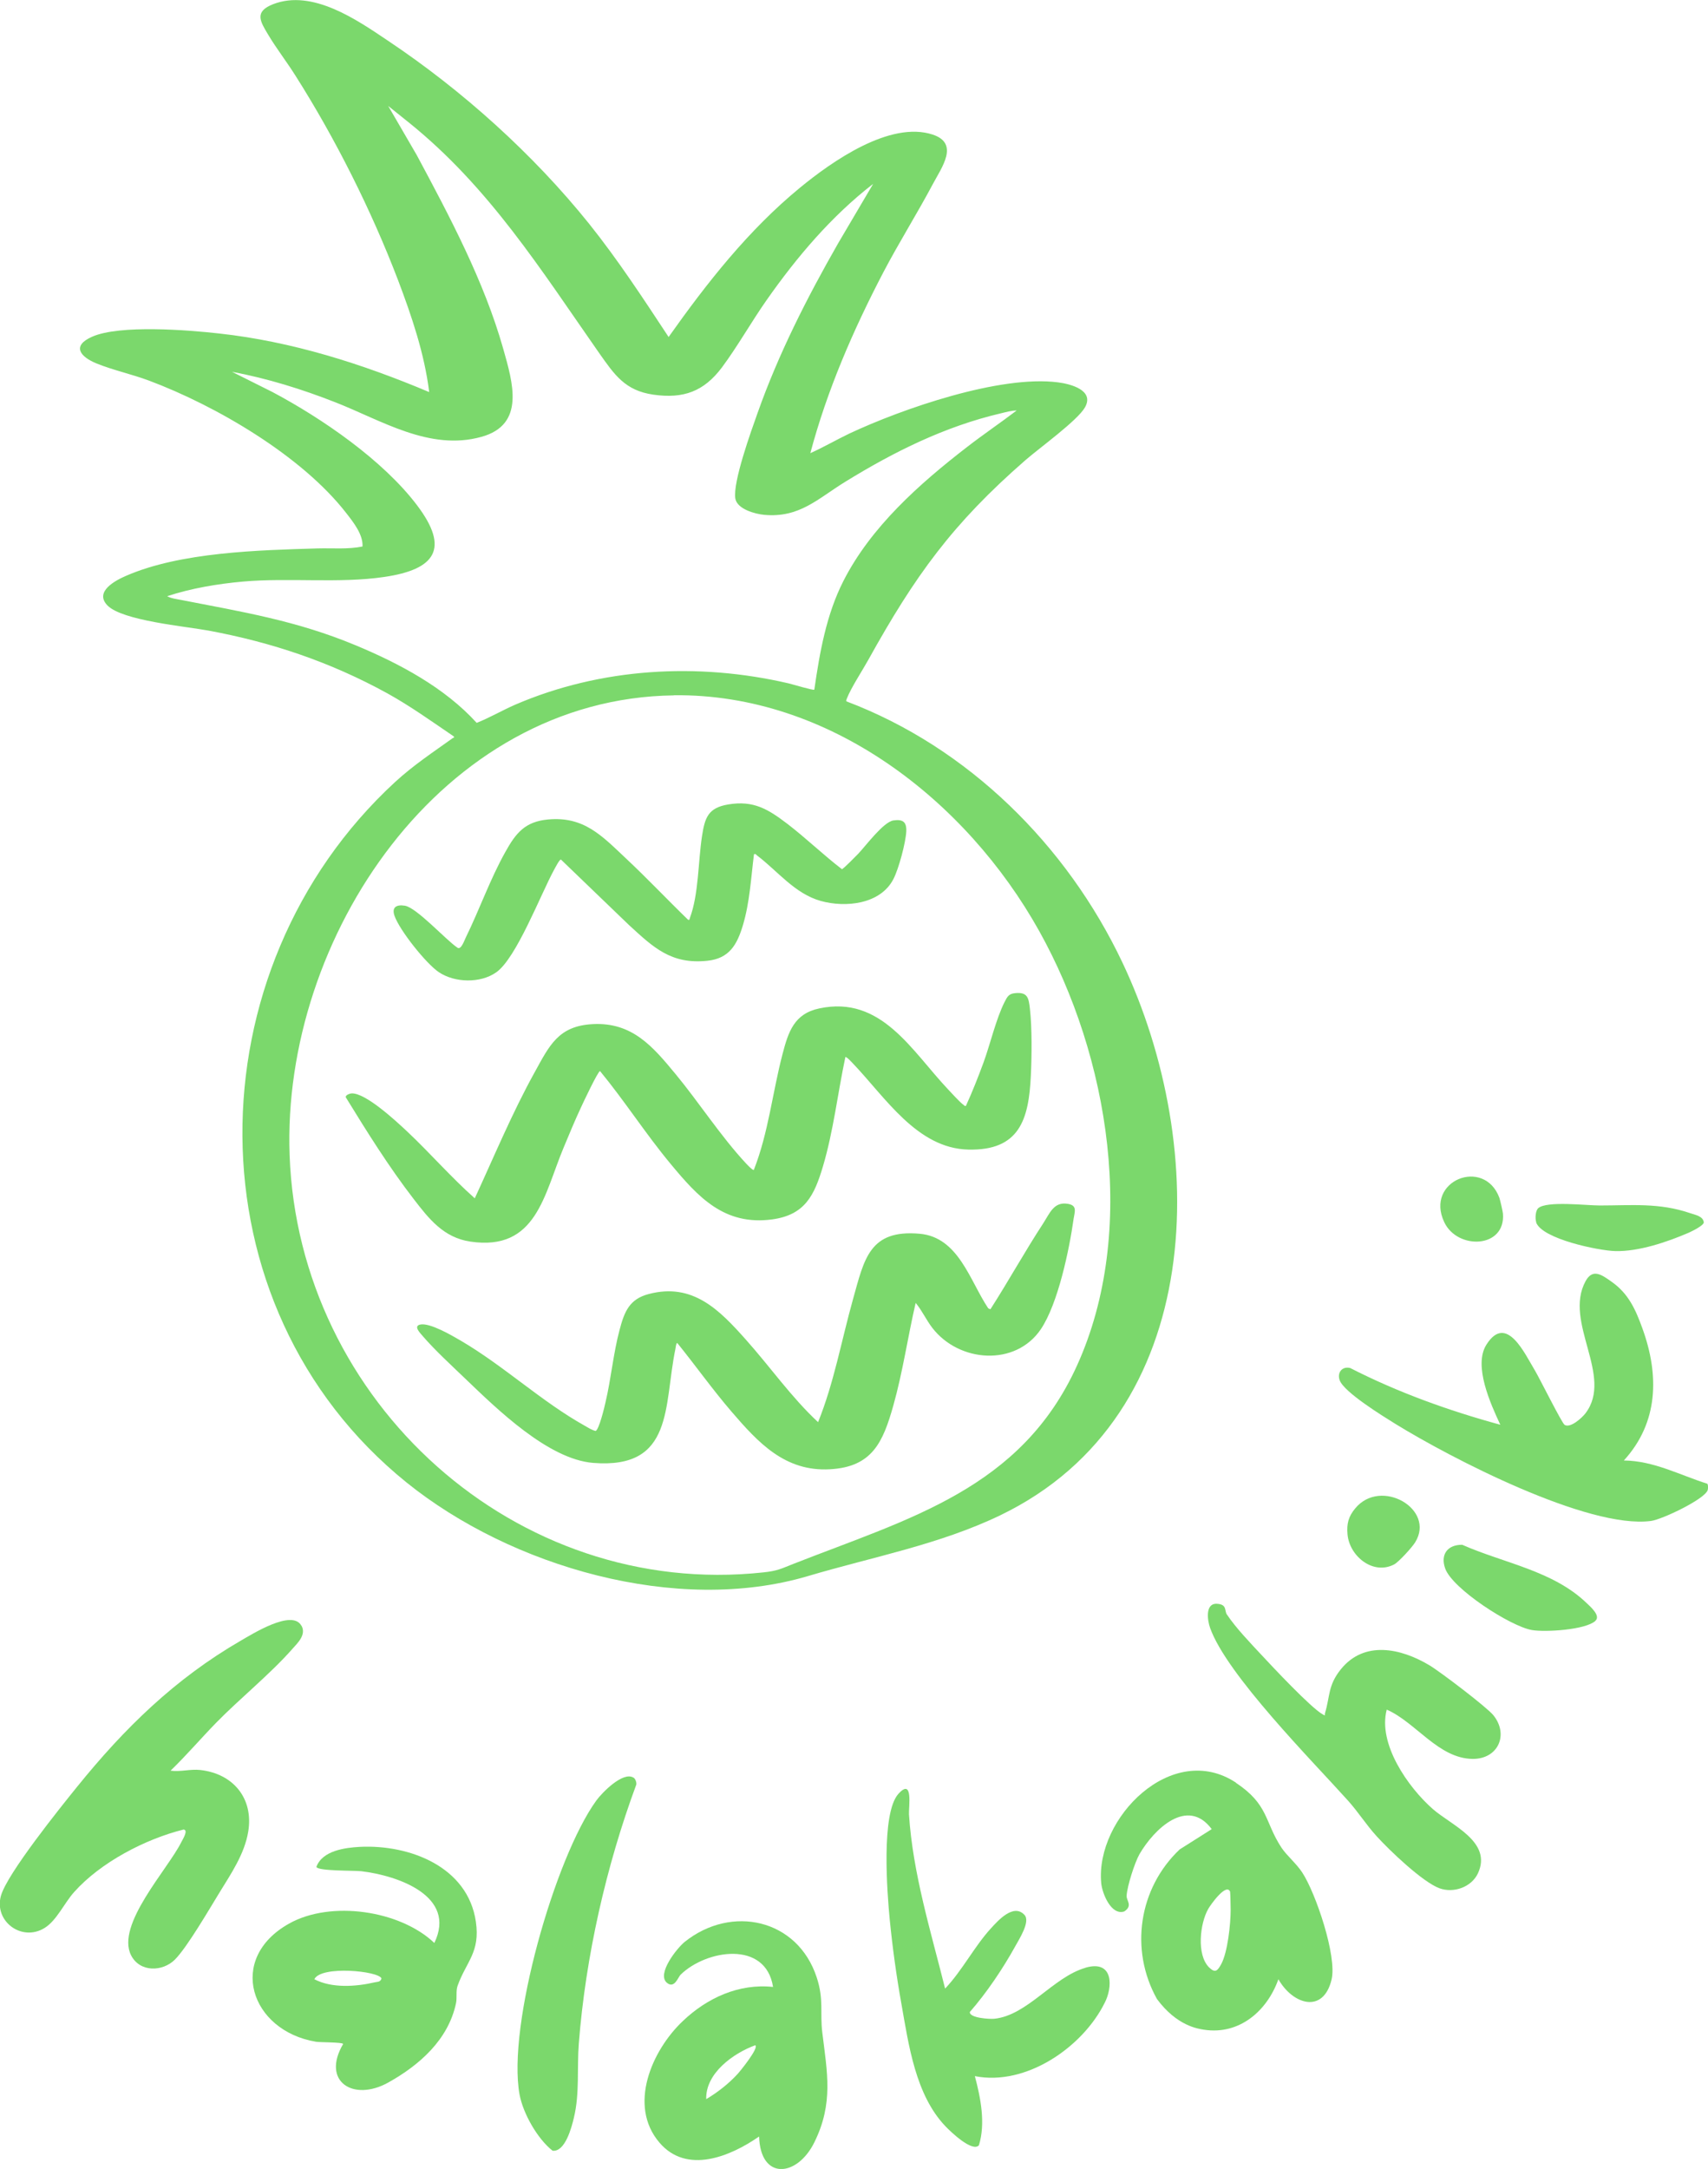 <?xml version="1.0" encoding="UTF-8"?>
<svg id="_レイヤー_2" data-name="レイヤー 2" xmlns="http://www.w3.org/2000/svg" viewBox="0 0 126.27 160.26">
  <defs>
    <style>
      .cls-1 {
        fill: #7bd86c;
      }
    </style>
  </defs>
  <g id="_背景デザイン" data-name="背景デザイン">
    <g>
      <g>
        <path class="cls-1" d="M59.87,33.5c.99-.44,1.93-.99,2.91-1.46,3.92-1.84,11.14-4.34,15.43-3.79.94.12,2.72.58,2,1.85-.55.97-3.38,3.01-4.39,3.89-5.4,4.7-8.17,8.54-11.63,14.77-.46.83-1.27,2.05-1.59,2.87-.03.07-.05.12-.03.19,9.01,3.4,16.3,10.64,20.4,19.28,6.48,13.65,6.36,33.44-9.02,40.86-4.51,2.17-9.46,3.08-14.21,4.49-9.71,2.88-21.96-.69-29.68-6.91-16.2-13.07-15.88-37.91-.86-51.75,1.37-1.26,2.79-2.19,4.28-3.26.05-.03.11.01.08-.11-1.62-1.1-3.22-2.25-4.94-3.2-4.19-2.3-8.52-3.76-13.22-4.63-1.68-.31-6.37-.73-7.46-1.86-.98-1.01.58-1.84,1.37-2.18,4.03-1.76,9.82-1.9,14.18-2.03,1.1-.03,2.22.08,3.31-.14.05-.89-.68-1.8-1.21-2.48-3.28-4.22-9.61-7.92-14.58-9.78-1.26-.47-2.65-.77-3.86-1.26s-1.88-1.3-.34-1.98c2.03-.9,7.09-.5,9.39-.24,5.38.59,10.57,2.24,15.53,4.33-.35-2.84-1.3-5.63-2.31-8.29-1.97-5.15-4.62-10.43-7.57-15.08-.64-1.02-1.41-2.01-2.02-3.03-.6-1-1.05-1.71.36-2.26,2.91-1.13,6.19,1.15,8.51,2.71,5.48,3.66,10.72,8.37,14.85,13.51,2.13,2.66,4,5.52,5.88,8.37,2.84-4.01,5.9-7.9,9.71-11.03,2.34-1.92,6.66-4.98,9.83-3.92,1.97.66.64,2.43,0,3.64-1.17,2.2-2.5,4.31-3.66,6.52-2.23,4.27-4.17,8.73-5.41,13.4ZM64.53,13.6c-3.08,2.39-5.63,5.4-7.86,8.58-1.13,1.61-2.14,3.41-3.3,4.97-1.33,1.77-2.84,2.33-5.07,2.01-2.1-.3-2.88-1.48-4.01-3.08-4.29-6.13-8.13-12.26-14.08-17.04l-1.51-1.21,2.11,3.63c2.43,4.53,4.98,9.32,6.39,14.3.71,2.51,1.66,5.62-1.62,6.52-3.83,1.06-7.37-1.22-10.8-2.56-2.47-.97-5.02-1.76-7.63-2.25l3,1.5c3.67,1.95,8.16,5.03,10.68,8.36,2.44,3.22,1.35,4.75-2.43,5.3-3.33.49-7.01.04-10.43.34-1.89.17-3.81.49-5.61,1.08.29.17.7.21,1.04.28,4.57.89,8.52,1.53,12.87,3.34,3.23,1.34,6.6,3.13,8.97,5.74.96-.38,1.88-.92,2.84-1.34,6.34-2.73,13.5-3.14,20.21-1.58.26.06,1.82.53,1.91.47.4-2.75.88-5.53,2.15-8.03,2.04-4.01,5.63-7.19,9.14-9.9,1.2-.93,2.46-1.78,3.67-2.7-.38,0-.79.12-1.17.21-4.14.97-7.9,2.84-11.49,5.05-2.04,1.25-3.39,2.69-6,2.45-.67-.06-2.01-.42-2.14-1.21-.19-1.22,1.17-4.98,1.64-6.3,1.55-4.38,3.66-8.53,5.96-12.55l2.57-4.36ZM49.82,51.38c-17.2.21-28.99,17.93-28.41,33.97.66,18.22,16.7,32.81,35.02,30.83,1.04-.11,1.29-.26,2.2-.62,8.58-3.37,16.85-5.54,20.99-14.66,4.51-9.93,2.38-22.85-2.8-32.12-5.4-9.66-15.5-17.54-27-17.41Z"/>
        <path class="cls-1" d="M62.5,78.09c-.57,2.68-.88,5.46-1.66,8.09-.64,2.15-1.33,3.59-3.76,3.92-3.53.47-5.46-1.64-7.5-4.1-1.84-2.21-3.39-4.64-5.22-6.86-.15,0-1.28,2.4-1.42,2.71-.45.96-.86,1.96-1.27,2.94-1.46,3.48-2.01,7.67-6.89,6.95-1.98-.29-3.06-1.67-4.2-3.15-1.83-2.37-3.46-4.98-5.02-7.52-.02-.16.29-.27.42-.28,1.04-.07,3.35,2.09,4.13,2.82,1.7,1.6,3.24,3.38,4.99,4.93,1.44-3.12,2.76-6.3,4.42-9.3,1.1-1.99,1.75-3.44,4.31-3.57,2.93-.15,4.45,1.68,6.13,3.71s3.33,4.58,5.18,6.57c.09.09.51.55.59.49,1.08-2.74,1.38-5.73,2.12-8.55.43-1.65.86-2.99,2.72-3.38,4.58-.98,6.82,3.12,9.5,5.96.28.29.89.98,1.18,1.18.06.04.06.09.16.06.48-1.05.9-2.12,1.3-3.2.5-1.37.93-3.24,1.56-4.48.2-.39.31-.61.79-.65.92-.09.99.37,1.08,1.15.16,1.42.14,3.48.07,4.93-.15,3.28-.85,5.57-4.63,5.48s-6.12-3.85-8.53-6.37c-.07-.07-.49-.54-.56-.46Z"/>
        <path class="cls-1" d="M67.69,96.28c-.58,2.51-.95,5.1-1.65,7.58-.76,2.69-1.55,4.53-4.68,4.7-3.33.19-5.31-1.97-7.29-4.27-1.4-1.63-2.65-3.39-4-5.06-.09,0-.12.36-.14.45-.87,4.19-.09,8.89-6.08,8.41-3.33-.27-7.12-3.99-9.46-6.23-.98-.94-2.25-2.11-3.12-3.12-.2-.24-.73-.75-.21-.87.7-.16,2.34.8,2.99,1.18,3.17,1.85,6.01,4.53,9.19,6.3.24.14.53.32.79.38.25-.07.66-1.77.73-2.1.42-1.77.58-3.64,1.05-5.39.35-1.32.72-2.26,2.16-2.63,3.24-.85,5.21,1.17,7.16,3.36,1.8,2.01,3.36,4.26,5.35,6.11,1.18-2.92,1.73-6.05,2.58-9.08.83-2.95,1.2-5.18,4.94-4.84,2.87.26,3.7,3.48,5.06,5.51l.16.07c1.34-2.09,2.55-4.28,3.91-6.36.48-.74.78-1.61,1.82-1.43.71.12.5.58.42,1.11-.32,2.28-1.15,6.26-2.42,8.15-1.88,2.78-6.05,2.46-8.02-.09-.45-.58-.76-1.28-1.22-1.83Z"/>
        <path class="cls-1" d="M55.74,63.12c-.22,1.75-.31,3.55-.82,5.25-.43,1.43-1,2.45-2.63,2.62-2.68.28-3.99-.99-5.8-2.65l-5.02-4.83c-.11-.02-.44.64-.52.78-.98,1.8-2.78,6.51-4.26,7.55-1.17.83-3.08.78-4.25-.01-.94-.63-2.89-3.08-3.27-4.15-.23-.64.13-.86.76-.76.87.14,3.03,2.52,3.87,3.09.28.23.52-.51.64-.75,1.02-2.08,1.79-4.3,2.93-6.33.77-1.38,1.44-2.22,3.14-2.38,2.67-.25,4,1.22,5.77,2.88,1.57,1.47,3.05,3.04,4.59,4.53.13.03.1-.05.13-.13.66-1.75.61-4.2.9-6.06.21-1.36.45-2.08,1.93-2.33,1.89-.32,2.97.36,4.39,1.44,1.38,1.06,2.64,2.28,4.02,3.34.08.02,1.05-.98,1.21-1.14.56-.59,1.86-2.35,2.6-2.46.7-.1.98.11.95.81-.04.83-.56,2.77-.95,3.52-.96,1.87-3.54,2.13-5.37,1.62-1.93-.54-3.19-2.21-4.71-3.36-.07-.05-.08-.13-.2-.1Z"/>
      </g>
      <path class="cls-1" d="M22.29,120.12c.37.67-.29,1.28-.69,1.73-1.62,1.84-3.87,3.65-5.63,5.45-1.13,1.16-2.19,2.4-3.36,3.53.71.1,1.47-.13,2.19-.05,2.45.27,3.96,2.11,3.55,4.56-.27,1.64-1.26,3.09-2.12,4.49-.75,1.22-2.4,4.06-3.3,4.96s-2.59.96-3.24-.32c-1.14-2.26,2.72-6.35,3.72-8.37.07-.15.55-.89.16-.92-2.82.7-6.13,2.42-8.09,4.62-.72.8-1.29,2.1-2.18,2.65-1.69,1.05-3.76-.49-3.23-2.38.46-1.63,4.36-6.48,5.63-8.05,3.51-4.34,7.24-7.98,12.09-10.79.84-.48,3.81-2.36,4.49-1.11Z"/>
      <path class="cls-1" d="M110.91,105.26c-.7-1.51-2.01-4.35-1.02-5.91,1.48-2.33,2.83.67,3.59,1.92.33.55,1.99,3.89,2.19,4.01.43.26,1.27-.51,1.53-.84,2.13-2.76-1.64-6.74.02-9.78.53-.97,1.21-.46,1.93.05,1.24.87,1.77,2.05,2.27,3.44,1.25,3.44,1.2,6.95-1.37,9.76,2.23.03,4.11,1.07,6.17,1.72.07.1.06.33.03.46-.19.67-3.39,2.19-4.2,2.29-4.66.61-14.84-4.67-18.92-7.19-.9-.56-3.78-2.33-4.09-3.21-.2-.55.17-1.05.78-.9,3.52,1.8,7.28,3.15,11.09,4.19Z"/>
      <path class="cls-1" d="M25.36,151.02c-.03-.13-1.72-.11-2-.16-4.85-.81-6.62-6.14-1.99-8.73,3.08-1.73,8.19-.99,10.74,1.43,1.68-3.47-2.7-4.98-5.4-5.3-.5-.06-3.23,0-3.32-.32.44-1.2,2.1-1.42,3.22-1.48,3.68-.18,7.98,1.47,8.57,5.53.33,2.26-.7,2.93-1.35,4.73-.14.4-.03.88-.12,1.3-.57,2.69-2.7,4.57-5.02,5.86-2.58,1.43-4.95-.09-3.32-2.86ZM28.2,146.18c-.2-.55-4.47-.97-4.96.06,1.29.68,3.08.55,4.46.23.21-.05.42-.01.5-.28Z"/>
      <path class="cls-1" d="M56.12,157.86c-2.13,1.48-5.35,2.82-7.37.45-2.34-2.74-.56-6.81,1.72-8.97,1.8-1.72,4.16-2.8,6.68-2.53-.54-3.46-4.94-2.76-6.84-.9-.18.18-.45,1.06-1.01.59-.77-.66.76-2.57,1.32-3.02,3.45-2.76,8.34-1.71,9.76,2.63.54,1.65.23,2.59.41,4.06.36,2.96.84,5.22-.58,8.11-1.27,2.59-3.99,2.84-4.09-.41ZM55.83,151.12c-1.64.6-3.68,2.08-3.62,3.98.84-.5,1.65-1.13,2.32-1.86.16-.17,1.62-1.96,1.3-2.12Z"/>
      <path class="cls-1" d="M90.71,119.3c.65.98,1.75,2.12,2.56,2.99s3.62,3.87,4.5,4.37c.27.15.14.09.19-.09.37-1.24.21-2.03,1.15-3.21,1.74-2.18,4.47-1.57,6.56-.32.79.47,4.24,3.09,4.73,3.69,1.17,1.45.34,3.25-1.53,3.23-2.52-.02-4.21-2.71-6.35-3.64-.67,2.53,1.57,5.73,3.4,7.34,1.39,1.22,4.43,2.42,3.34,4.76-.48,1.02-1.8,1.48-2.84,1.1-1.24-.45-3.71-2.81-4.65-3.85-.75-.82-1.35-1.77-2.09-2.6-2.63-2.93-9-9.34-10.22-12.79-.19-.53-.39-1.82.5-1.78.77.04.55.5.74.79Z"/>
      <path class="cls-1" d="M46.83,131.34c.14.08.24.35.21.52-2.23,6.02-3.75,12.72-4.25,19.14-.14,1.82.07,3.68-.36,5.46-.17.73-.65,2.56-1.58,2.45-1.12-.88-2.18-2.75-2.44-4.15-.93-5.08,2.62-17.52,5.68-21.73.42-.58,1.96-2.15,2.73-1.69Z"/>
      <path class="cls-1" d="M117.95,119.76c-.73.67-3.71.85-4.7.68-1.58-.27-5.88-3.05-6.41-4.55-.37-1.04.18-1.76,1.26-1.75,3.08,1.36,6.71,1.91,9.2,4.31.32.3,1.04.94.65,1.3ZM103.07,115.59c.34-.18,1.34-1.28,1.55-1.63,1.53-2.46-2.54-4.8-4.43-2.51-.5.6-.64,1.13-.57,1.92.14,1.6,1.88,3.04,3.45,2.22Z"/>
      <path class="cls-1" d="M113.57,90.3c-.09-.26-.06-.86.16-1.04.65-.54,3.54-.19,4.54-.19,2.34,0,4.38-.22,6.69.57.38.13.95.22,1,.68-.02.24-.87.65-1.11.76-1.6.69-3.69,1.4-5.43,1.36-1.22-.03-5.43-.89-5.86-2.13ZM111.11,89.67c-.01-.16-.21-1.01-.26-1.16-1.12-3.03-5.53-1.28-4.08,1.79.97,2.07,4.55,1.95,4.34-.63Z"/>
      <path class="cls-1" d="M80.23,145.4c-2.39.7-4.27,3.5-6.71,3.76-.32.04-1.87-.05-1.82-.5,1.25-1.43,2.44-3.2,3.36-4.86.29-.53,1.13-1.82.68-2.31-.81-.88-1.96.42-2.49,1-1.21,1.32-2.12,3.12-3.38,4.44-1.05-4.21-2.39-8.51-2.67-12.87-.03-.53.33-2.74-.78-1.52-1.3,1.44-.83,7.37-.64,9.32.2,2.03.5,4.2.86,6.2.54,3.05,1.04,6.72,3.25,9.04.37.39,1.99,1.95,2.48,1.41.5-1.62.13-3.5-.3-5.11,3.78.75,7.97-2.13,9.6-5.42.57-1.08.72-3.21-1.43-2.59Z"/>
      <path class="cls-1" d="M91.38,131.72c-4.72-3.13-10.41,2.61-9.97,7.41.07.77.74,2.43,1.71,2.1.64-.43.15-.79.17-1.15.03-.69.6-2.47.95-3.08,1.08-1.86,3.55-4.25,5.34-1.85l-2.37,1.5c-3.03,2.87-3.71,7.41-1.68,11.05,1.47,1.99,3.03,2.2,3.48,2.27,2.59.4,4.66-1.36,5.5-3.73,1.05,1.86,3.31,2.59,3.93.03.42-1.72-1.18-6.42-2.17-7.92-.44-.67-1.14-1.24-1.54-1.84-1.26-1.93-.93-3.17-3.37-4.79ZM90.94,139.8c.02.06.04,1.13.04,1.33,0,1.03-.22,3.12-.7,4-.28.51-.45.67-.9.23-.93-.93-.67-3.24-.06-4.31.16-.29,1.37-2,1.63-1.25Z"/>
    </g>
  </g>
</svg>